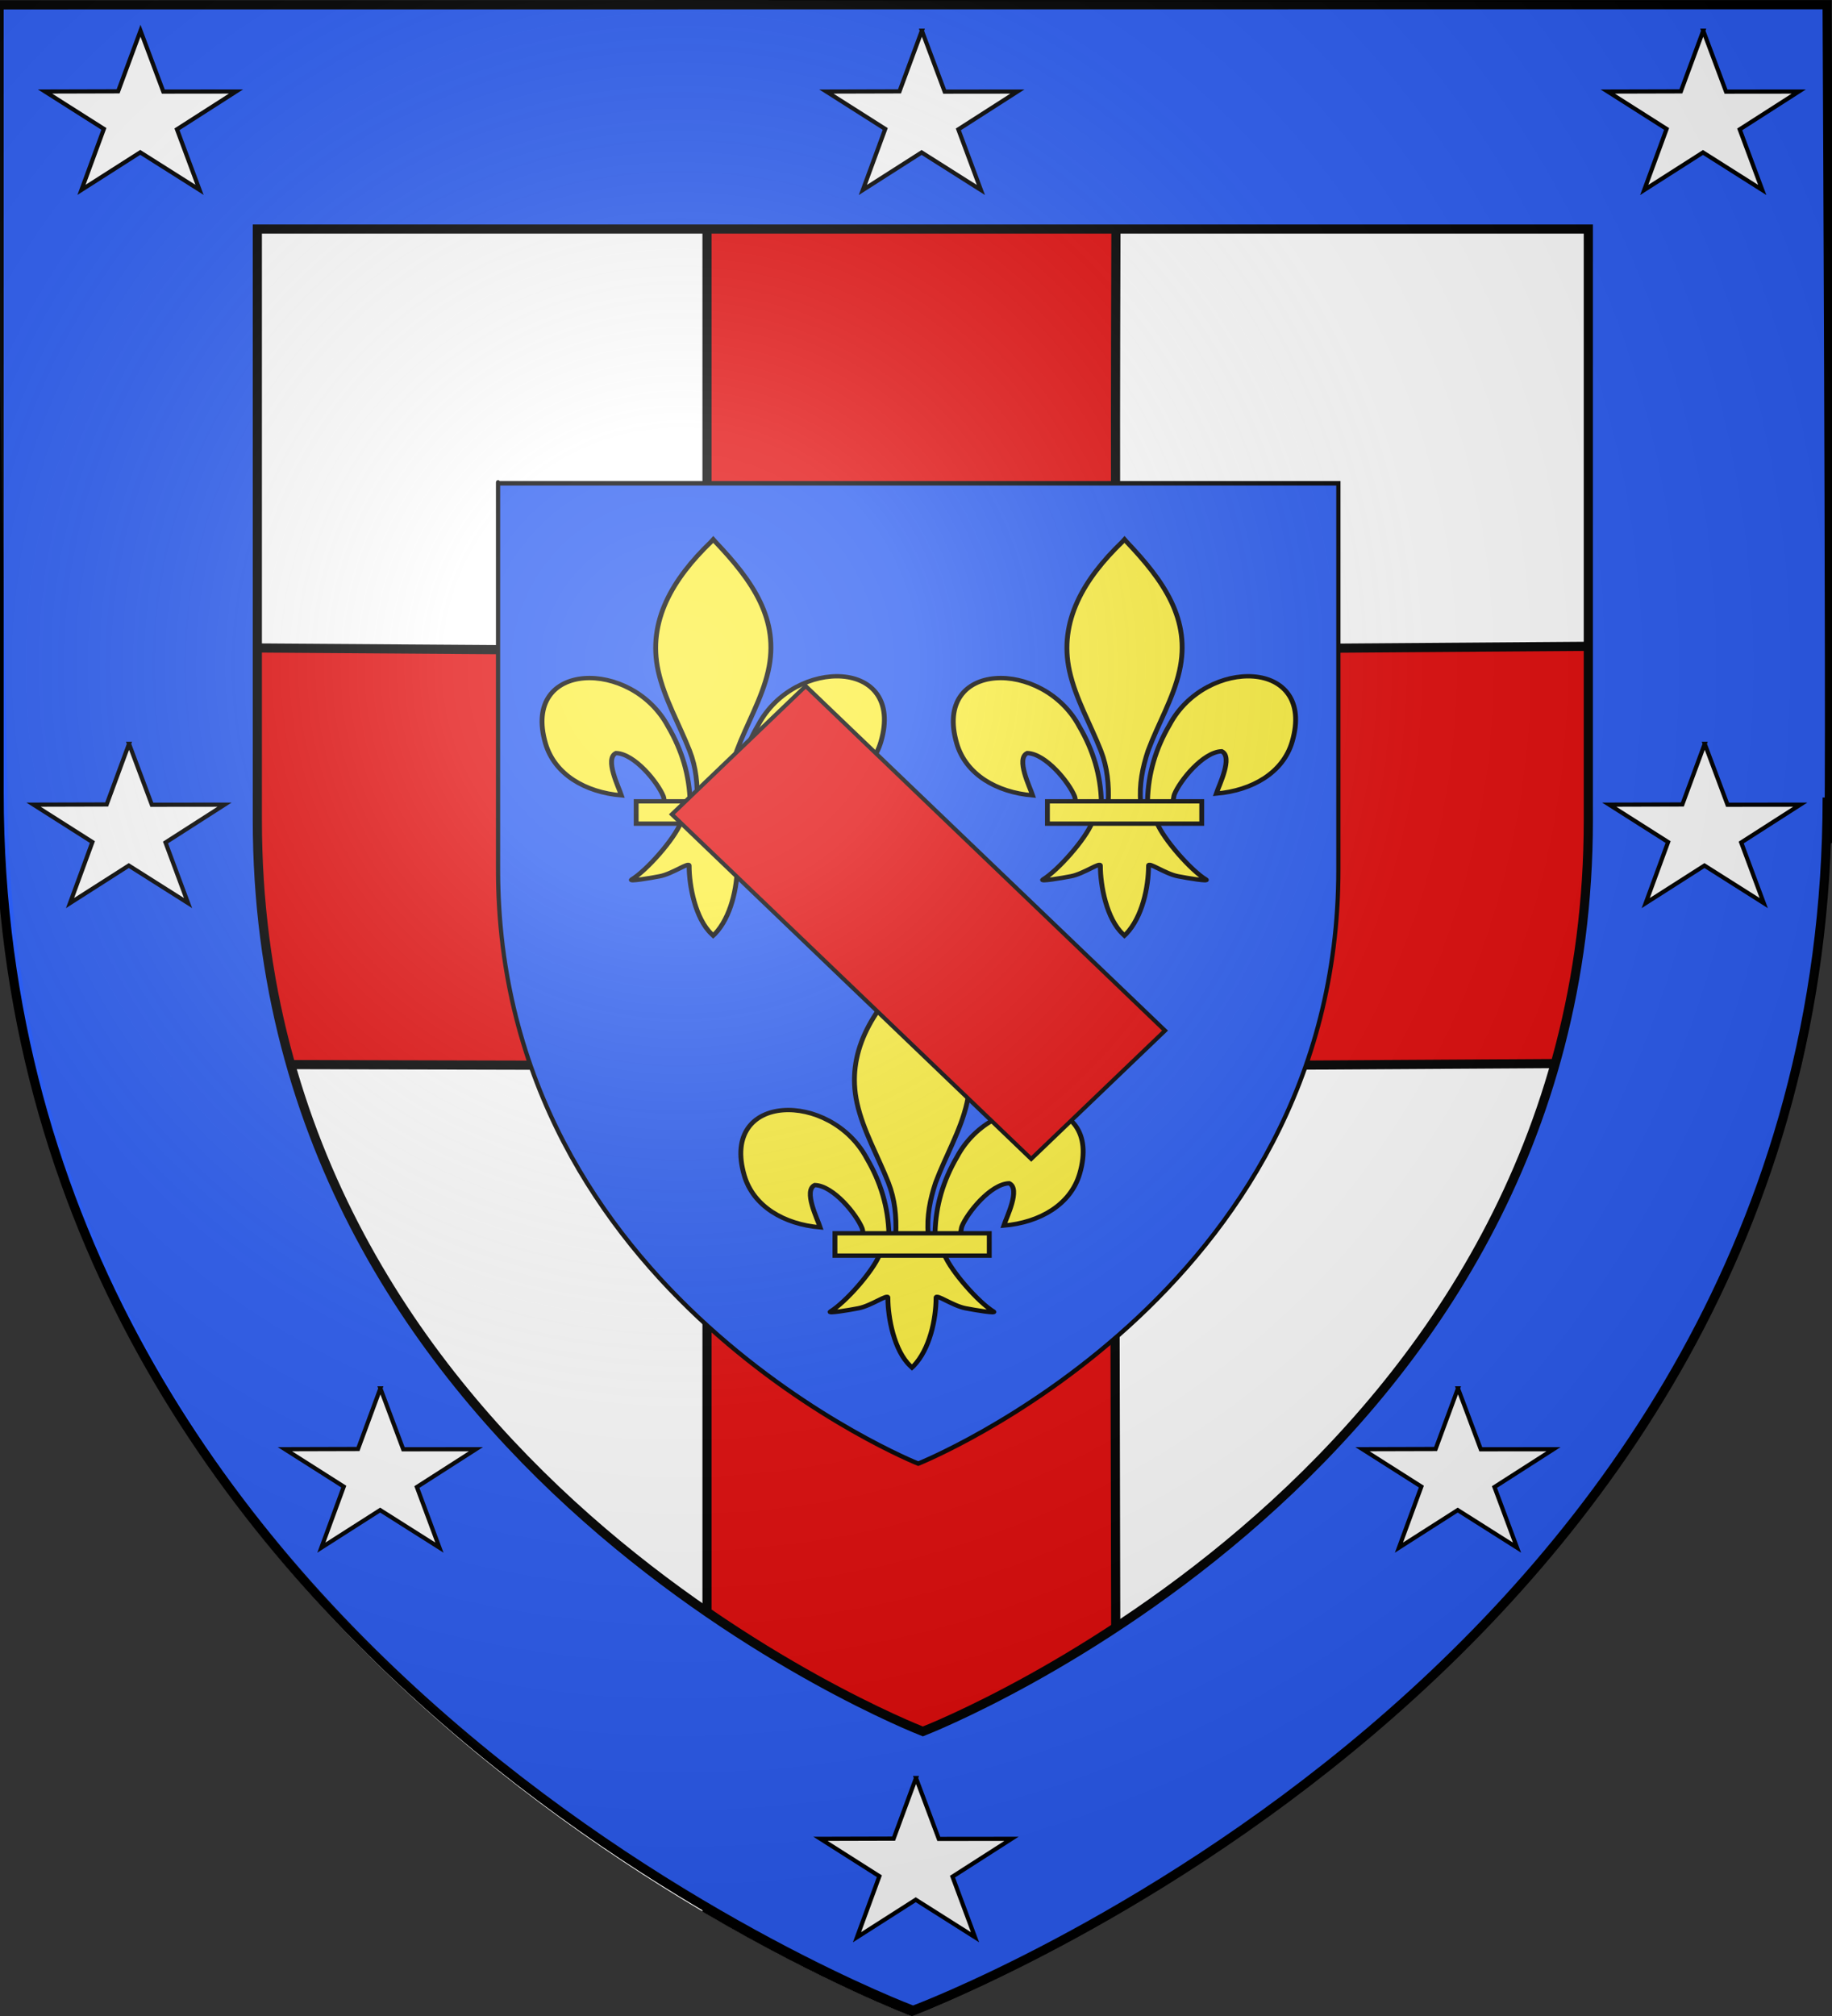 <?xml version="1.0" encoding="UTF-8" standalone="no"?>
<svg
   xmlns:dc="http://purl.org/dc/elements/1.1/"
   xmlns:cc="http://creativecommons.org/ns#"
   xmlns:rdf="http://www.w3.org/1999/02/22-rdf-syntax-ns#"
   xmlns:svg="http://www.w3.org/2000/svg"
   xmlns="http://www.w3.org/2000/svg"
   xmlns:xlink="http://www.w3.org/1999/xlink"
   xmlns:sodipodi="http://sodipodi.sourceforge.net/DTD/sodipodi-0.dtd"
   xmlns:inkscape="http://www.inkscape.org/namespaces/inkscape"
   height="660"
   width="600"
   version="1.0"
   id="svg2"
   sodipodi:version="0.32"
   inkscape:version="1.0.1 (3bc2e813f5, 2020-09-07)"
   sodipodi:docname="Blason_ville_fr_Paris_14e_(Paris).svg"
   inkscape:export-filename="/Users/olivier/Desktop/Blason Rouge/Blason_Vide_3D.png"
   inkscape:export-xdpi="144"
   inkscape:export-ydpi="144">
  <rect width="100%" height="100%" fill="#333333" stroke="none"/>
  <sodipodi:namedview
     inkscape:window-height="1001"
     inkscape:window-width="1920"
     inkscape:pageshadow="2"
     inkscape:pageopacity="0.0"
     guidetolerance="10.0"
     gridtolerance="10.0"
     objecttolerance="10.0"
     borderopacity="1.0"
     bordercolor="#666666"
     pagecolor="#ffffff"
     id="base"
     showgrid="false"
     height="660px"
     inkscape:zoom="1.4142136"
     inkscape:cx="569.74216"
     inkscape:cy="26.54388"
     inkscape:window-x="-9"
     inkscape:window-y="-9"
     inkscape:current-layer="layer2"
     inkscape:window-maximized="1"
     inkscape:document-rotation="0" />
  <desc
     id="desc4">Flag of Canton of Valais (Wallis)</desc>
  <defs
     id="defs6">
    <linearGradient
       id="linearGradient2893">
      <stop
         style="stop-color:white;stop-opacity:0.314;"
         offset="0"
         id="stop2895" />
      <stop
         id="stop2897"
         offset="0.19"
         style="stop-color:white;stop-opacity:0.251;" />
      <stop
         style="stop-color:#6b6b6b;stop-opacity:0.125;"
         offset="0.6"
         id="stop2901" />
      <stop
         style="stop-color:black;stop-opacity:0.125;"
         offset="1"
         id="stop2899" />
    </linearGradient>
    <radialGradient
       inkscape:collect="always"
       xlink:href="#linearGradient2893"
       id="radialGradient3163"
       gradientUnits="userSpaceOnUse"
       gradientTransform="matrix(1.353,0,0,1.349,-76.665,-87.284)"
       cx="221.445"
       cy="226.331"
       fx="221.445"
       fy="226.331"
       r="300" />
  </defs>
  <g
     inkscape:groupmode="layer"
     id="layer3"
     inkscape:label="Fond écu"
     style="display:inline"
     sodipodi:insensitive="true">
    <path
       id="path2855"
       style="fill:#ffffff;fill-opacity:1;fill-rule:evenodd;stroke:none"
       d="m 298.316,659.903 c 0,0 298.5,-112.32 298.5,-397.772 0,-285.452 0,-258.552 0,-258.552 H -0.184 V 262.131 c 0,285.452 298.5,397.772 298.5,397.772 z"
       sodipodi:nodetypes="cccccc"
       inkscape:connector-curvature="0" />
    <g
       inkscape:label="Meubles"
       id="layer4-1">
      <g
         transform="translate(-0.321,-1.106)"
         style="display:inline"
         id="g2984">
        <g
           id="g7979">
          <rect
             width="600"
             height="660"
             x="0"
             y="-7.1054274e-15"
             style="fill:none;stroke:none"
             id="rect7092" />
        </g>
      </g>
      <g
         transform="translate(-0.264)"
         style="display:inline"
         id="g3103">
        <g
           transform="translate(-656.92,-312.008)"
           style="display:inline"
           id="g2137" />
        <g
           id="g4809">
          <path
             inkscape:export-ydpi="90"
             inkscape:export-xdpi="90"
             sodipodi:nodetypes="cccccccccccccc"
             d="M 231.821,2.171 V 213.158 L 1.663,211.57 C 2.191,263.257 -0.063,303.239 12.082,348.323 l 219.739,0.549 v 276.111 c 38.88,22.843 67.031,33.5 67.031,33.5 0,0 28.152,-10.658 67.031,-33.5 l -0.625,-275.916 223.621,-1.356 c 11.778,-53.683 9.785,-89.141 9.717,-136.688 l -232.712,1.693 c -0.632,-67.535 0,-136.26 0,-210.546 z"
             style="fill:#e20909;fill-opacity:1;fill-rule:evenodd;stroke:#000000;stroke-width:3;stroke-linecap:butt;stroke-linejoin:miter;stroke-miterlimit:4;stroke-dasharray:none;stroke-opacity:1"
             id="path3107"
             inkscape:connector-curvature="0" />
          <rect
             width="600"
             height="660"
             x="0"
             y="0"
             style="fill:none;stroke:none"
             id="rect3922" />
        </g>
      </g>
    </g>
    <g
       style="display:inline"
       inkscape:label="bordure"
       id="layer3-8"
       transform="matrix(1,0,0,1,-5.057,-4.666)">
      <g
         transform="matrix(0.996,0,0,0.998,1.136,1.197)"
         id="g2315">
        <path
           style="fill:#2b5df3;fill-opacity:1;fill-rule:evenodd;stroke:#000000;stroke-width:3.011;stroke-miterlimit:4;stroke-dasharray:none;stroke-opacity:1;paint-order:fill markers stroke"
           d="M 3.639,5.058 V 6.558 L 3.647,263.578 c 0.009,286.496 300.03,399.186 300.03,399.186 l 0.532,0.188 v 0 c -1e-5,10e-6 300.554,-111.367 300.554,-397.863 1.722,86.378 -0.022,-260.079 -0.022,-260.079 h 1.521 L 6.663,5.058 Z M 88.556,78.611 H 526.218 c -2e-5,1.769 0,5.207 0,15.281 -2e-5,21.879 0,70.735 0,178.593 -2e-5,213.119 -215.639,297.732 -218.815,298.967 C 304.367,570.272 88.556,485.675 88.556,272.485 Z"
           id="path5919"
           inkscape:connector-curvature="0"
           sodipodi:nodetypes="ccsccccccccccsscsc" />
      </g>
    </g>
  </g>
  <g
     inkscape:groupmode="layer"
     id="layer4"
     inkscape:label="Meubles">
    <path
       id="path8347"
       style="fill:#ffffff;fill-opacity:1;stroke:#000000;stroke-width:1.366;stroke-miterlimit:4;stroke-dasharray:none;stroke-dashoffset:0;stroke-opacity:1"
       d="M 46.018,10.061 53.486,29.984 77.296,29.96 57.965,42.336 65.348,62.157 45.933,49.883 26.687,62.157 34.018,42.195 14.74,29.96 38.686,29.897 46.018,10.061 Z"
       inkscape:connector-curvature="0"
       inkscape:tile-cx="80.812209"
       inkscape:tile-cy="65.13241"
       inkscape:tile-w="128.53126"
       inkscape:tile-h="122.24054"
       inkscape:tile-x0="16.546579"
       inkscape:tile-y0="4.0121393" />
    <path
       inkscape:tile-y0="4.0121393"
       inkscape:tile-x0="16.546579"
       inkscape:tile-h="122.24054"
       inkscape:tile-w="128.53126"
       inkscape:tile-cy="65.13241"
       inkscape:tile-cx="80.812209"
       inkscape:connector-curvature="0"
       d="m 42.262,243.519 7.468,19.938 23.809,-0.024 -19.33,12.385 7.384,19.835 -19.415,-12.283 -19.245,12.283 7.331,-19.977 -19.278,-12.244 23.946,-0.063 7.331,-19.85 z"
       style="fill:#ffffff;fill-opacity:1;stroke:#000000;stroke-width:1.367;stroke-miterlimit:4;stroke-dasharray:none;stroke-dashoffset:0;stroke-opacity:1"
       id="path5763" />
    <path
       id="path5765"
       style="fill:#ffffff;fill-opacity:1;stroke:#000000;stroke-width:1.367;stroke-miterlimit:4;stroke-dasharray:none;stroke-dashoffset:0;stroke-opacity:1"
       d="m 124.585,454.528 7.468,19.938 23.809,-0.024 -19.33,12.385 7.384,19.835 -19.415,-12.283 -19.245,12.283 7.331,-19.977 -19.278,-12.244 23.946,-0.063 7.331,-19.85 z"
       inkscape:connector-curvature="0"
       inkscape:tile-cx="80.812209"
       inkscape:tile-cy="65.13241"
       inkscape:tile-w="128.53126"
       inkscape:tile-h="122.24054"
       inkscape:tile-x0="16.546579"
       inkscape:tile-y0="4.0121393" />
    <path
       inkscape:tile-y0="4.0121393"
       inkscape:tile-x0="16.546579"
       inkscape:tile-h="122.24054"
       inkscape:tile-w="128.53126"
       inkscape:tile-cy="65.13241"
       inkscape:tile-cx="80.812209"
       inkscape:connector-curvature="0"
       d="m 300.002,582.084 7.468,19.938 23.809,-0.024 -19.33,12.385 7.384,19.835 -19.415,-12.283 -19.245,12.283 7.331,-19.977 -19.278,-12.244 23.946,-0.063 7.331,-19.85 z"
       style="fill:#ffffff;fill-opacity:1;stroke:#000000;stroke-width:1.367;stroke-miterlimit:4;stroke-dasharray:none;stroke-dashoffset:0;stroke-opacity:1"
       id="path5767" />
    <path
       id="path5769"
       style="fill:#ffffff;fill-opacity:1;stroke:#000000;stroke-width:1.367;stroke-miterlimit:4;stroke-dasharray:none;stroke-dashoffset:0;stroke-opacity:1"
       d="m 477.506,454.528 7.468,19.938 23.809,-0.024 -19.33,12.385 7.384,19.835 -19.415,-12.283 -19.245,12.283 7.331,-19.977 -19.278,-12.244 23.946,-0.063 7.331,-19.85 z"
       inkscape:connector-curvature="0"
       inkscape:tile-cx="80.812209"
       inkscape:tile-cy="65.13241"
       inkscape:tile-w="128.53126"
       inkscape:tile-h="122.24054"
       inkscape:tile-x0="16.546579"
       inkscape:tile-y0="4.0121393" />
    <path
       inkscape:tile-y0="4.0121393"
       inkscape:tile-x0="16.546579"
       inkscape:tile-h="122.24054"
       inkscape:tile-w="128.53126"
       inkscape:tile-cy="65.13241"
       inkscape:tile-cx="80.812209"
       inkscape:connector-curvature="0"
       d="m 558.318,243.519 7.468,19.938 23.809,-0.024 -19.33,12.385 7.384,19.835 -19.415,-12.283 -19.245,12.283 7.331,-19.977 -19.278,-12.244 23.946,-0.063 7.331,-19.85 z"
       style="fill:#ffffff;fill-opacity:1;stroke:#000000;stroke-width:1.367;stroke-miterlimit:4;stroke-dasharray:none;stroke-dashoffset:0;stroke-opacity:1"
       id="path5771" />
    <path
       id="path5773"
       style="fill:#ffffff;fill-opacity:1;stroke:#000000;stroke-width:1.367;stroke-miterlimit:4;stroke-dasharray:none;stroke-dashoffset:0;stroke-opacity:1"
       d="m 557.828,10.061 7.468,19.938 23.809,-0.024 -19.33,12.385 7.384,19.835 -19.415,-12.283 -19.245,12.283 7.331,-19.977 -19.278,-12.244 23.946,-0.063 7.331,-19.85 z"
       inkscape:connector-curvature="0"
       inkscape:tile-cx="80.812209"
       inkscape:tile-cy="65.13241"
       inkscape:tile-w="128.53126"
       inkscape:tile-h="122.24054"
       inkscape:tile-x0="16.546579"
       inkscape:tile-y0="4.0121393" />
    <path
       inkscape:tile-y0="4.0121393"
       inkscape:tile-x0="16.546579"
       inkscape:tile-h="122.24054"
       inkscape:tile-w="128.53126"
       inkscape:tile-cy="65.13241"
       inkscape:tile-cx="80.812209"
       inkscape:connector-curvature="0"
       d="m 301.923,10.061 7.468,19.938 23.809,-0.024 -19.33,12.385 7.384,19.835 -19.415,-12.283 -19.245,12.283 7.331,-19.977 -19.278,-12.244 23.946,-0.063 7.331,-19.85 z"
       style="fill:#ffffff;fill-opacity:1;stroke:#000000;stroke-width:1.367;stroke-miterlimit:4;stroke-dasharray:none;stroke-dashoffset:0;stroke-opacity:1"
       id="path5775" />
  </g>
  <g
     inkscape:groupmode="layer"
     id="layer5"
     inkscape:label="Fond écu 2">
    <g
       id="g5865"
       style="fill:#2b5df2;fill-opacity:1"
       transform="matrix(0.461,0,0,0.489,162.425,157.159)">
      <g
         style="display:inline;fill:#2b5df2;fill-opacity:1"
         inkscape:label="Fond écu"
         id="layer3-3">
        <path
           sodipodi:nodetypes="cccccc"
           d="m 300,658.5 c 0,0 298.5,-112.32 298.5,-397.772 0,-285.452 0,-258.552 0,-258.552 H 1.5 V 260.728 C 1.5,546.18 300,658.5 300,658.5 Z"
           style="fill:#2b5df2;fill-opacity:1;fill-rule:evenodd;stroke:none"
           id="path2855-6"
           inkscape:connector-curvature="0" />
      </g>
      <g
         inkscape:label="Meubles"
         id="layer4-3"
         style="fill:#2b5df2;fill-opacity:1" />
      <g
         inkscape:label="Reflet final"
         id="layer2-1"
         style="fill:#2b5df2;fill-opacity:1">
        <path
           inkscape:export-ydpi="144"
           inkscape:export-xdpi="144"
           id="path2875-8"
           style="fill:#2b5df2;fill-opacity:1;fill-rule:evenodd;stroke:none"
           d="m 300,658.5 c 0,0 298.5,-112.32 298.5,-397.772 0,-285.452 0,-258.552 0,-258.552 H 1.5 V 260.728 C 1.5,546.18 300,658.5 300,658.5 Z"
           sodipodi:nodetypes="cccccc"
           inkscape:connector-curvature="0" />
      </g>
      <g
         inkscape:label="Contour final"
         id="layer1-6"
         style="fill:#2b5df2;fill-opacity:1">
        <path
           inkscape:export-ydpi="144"
           inkscape:export-xdpi="144"
           id="path1411-0"
           style="fill:#2b5df2;fill-opacity:1;stroke:#000000;stroke-width:3;stroke-linecap:butt;stroke-linejoin:miter;stroke-miterlimit:4;stroke-dasharray:none;stroke-opacity:1"
           d="m 300,658.5 c 0,0 -298.5,-112.32 -298.5,-397.772 0,-285.452 0,-258.552 0,-258.552 H 598.5 V 260.728 c 0,285.452 -298.5,397.772 -298.5,397.772 z"
           sodipodi:nodetypes="cccccc"
           inkscape:connector-curvature="0" />
      </g>
    </g>
  </g>
  <g
     inkscape:groupmode="layer"
     id="layer6"
     inkscape:label="Meubles 2">
    <g
       id="g5893"
       transform="matrix(0.159,0,0,0.142,176.728,175.889)"
       style="fill:#fcef3c;fill-opacity:1">
      <path
         sodipodi:nodetypes="ccscscc"
         id="path1876"
         style="display:inline;fill:#fcef3c;fill-opacity:1;fill-rule:evenodd;stroke:#000000;stroke-width:10;stroke-linecap:butt;stroke-linejoin:miter;stroke-miterlimit:4;stroke-dasharray:none;stroke-opacity:1"
         d="m 405.115,606.699 c 1.425,-61.956 16.751,-119.539 45.29,-174.109 74.714,-157.186 302.92,-153.432 252.615,38.811 -18.537,70.839 -81.509,112.474 -156.319,119.615 5.4,-18.665 35.1,-84.652 11.124,-97.562 -38.338,1.448 -85.944,67.705 -97.393,99.301 -1.653,4.536 -1.19,9.778 -3.036,14.24"
         inkscape:connector-curvature="0" />
      <path
         sodipodi:nodetypes="ccscscc"
         id="path1902"
         style="fill:#fcef3c;fill-opacity:1;fill-rule:evenodd;stroke:#000000;stroke-width:10;stroke-linecap:butt;stroke-linejoin:miter;stroke-miterlimit:4;stroke-dasharray:none;stroke-opacity:1"
         d="M 310.077,610.795 C 308.652,548.839 293.326,491.256 264.787,436.687 190.073,279.501 -38.133,283.255 12.172,475.498 c 18.537,70.839 81.509,112.474 156.319,119.615 -5.4,-18.665 -35.1,-84.652 -11.124,-97.562 38.338,1.448 85.944,67.705 97.393,99.301 1.653,4.536 1.19,9.778 3.036,14.24"
         inkscape:connector-curvature="0" />
      <path
         sodipodi:nodetypes="csccccsccc"
         id="path3734"
         style="fill:#fcef3c;fill-opacity:1;fill-rule:nonzero;stroke:#000000;stroke-width:10;stroke-linecap:butt;stroke-linejoin:miter;stroke-miterlimit:4;stroke-dasharray:none;stroke-opacity:1"
         d="m 353.18,10.543 c -78.714,84.849 -131.565,182.962 -108.781,298.031 12.57,63.484 43.042,122.28 64.531,183.438 13.436,38.37 16.872,78.452 15.281,118.781 h 66.781 c -3.197,-40.626 3.807,-79.998 15.281,-118.781 20.474,-61.538 51.626,-119.906 64.531,-183.438 C 494.933,189.795 438.298,100.215 362.367,10.918 L 357.727,5 Z"
         inkscape:connector-curvature="0" />
      <path
         sodipodi:nodetypes="cssscccssscc"
         id="path6395"
         style="fill:#fcef3c;fill-opacity:1;fill-rule:evenodd;stroke:#000000;stroke-width:10;stroke-linecap:butt;stroke-linejoin:miter;stroke-miterlimit:4;stroke-dasharray:none;stroke-opacity:1"
         d="m 290.898,657.825 c -13.962,39.13 -70.888,110.792 -101.125,131.219 -7.842,5.298 37.486,-3.052 57.781,-7.5 26.619,-5.835 61.217,-34.198 60.406,-24.188 -0.076,45.838 12.811,122.324 46.406,157.469 l 3.182,3.388 3.287,-3.388 c 33.578,-39.171 46.238,-108.042 46.406,-157.469 -0.811,-10.01 33.787,18.353 60.406,24.188 20.295,4.448 65.623,12.798 57.781,7.5 C 495.193,768.617 438.298,696.955 424.336,657.825 Z"
         inkscape:connector-curvature="0" />
      <rect
         id="rect4623"
         style="fill:#fcef3c;fill-opacity:1;stroke:#000000;stroke-width:10;stroke-miterlimit:4;stroke-dasharray:none;stroke-opacity:1"
         y="608.803"
         x="198.906"
         height="51.503"
         width="317.888" />
    </g>
    <g
       style="fill:#fcef3c;fill-opacity:1"
       transform="matrix(0.159,0,0,0.142,311.415,175.889)"
       id="g5900">
      <path
         inkscape:connector-curvature="0"
         d="m 405.115,606.699 c 1.425,-61.956 16.751,-119.539 45.29,-174.109 74.714,-157.186 302.92,-153.432 252.615,38.811 -18.537,70.839 -81.509,112.474 -156.319,119.615 5.4,-18.665 35.1,-84.652 11.124,-97.562 -38.338,1.448 -85.944,67.705 -97.393,99.301 -1.653,4.536 -1.19,9.778 -3.036,14.24"
         style="display:inline;fill:#fcef3c;fill-opacity:1;fill-rule:evenodd;stroke:#000000;stroke-width:10;stroke-linecap:butt;stroke-linejoin:miter;stroke-miterlimit:4;stroke-dasharray:none;stroke-opacity:1"
         id="path5902"
         sodipodi:nodetypes="ccscscc" />
      <path
         inkscape:connector-curvature="0"
         d="M 310.077,610.795 C 308.652,548.839 293.326,491.256 264.787,436.687 190.073,279.501 -38.133,283.255 12.172,475.498 c 18.537,70.839 81.509,112.474 156.319,119.615 -5.4,-18.665 -35.1,-84.652 -11.124,-97.562 38.338,1.448 85.944,67.705 97.393,99.301 1.653,4.536 1.19,9.778 3.036,14.24"
         style="fill:#fcef3c;fill-opacity:1;fill-rule:evenodd;stroke:#000000;stroke-width:10;stroke-linecap:butt;stroke-linejoin:miter;stroke-miterlimit:4;stroke-dasharray:none;stroke-opacity:1"
         id="path5904"
         sodipodi:nodetypes="ccscscc" />
      <path
         inkscape:connector-curvature="0"
         d="m 353.18,10.543 c -78.714,84.849 -131.565,182.962 -108.781,298.031 12.57,63.484 43.042,122.28 64.531,183.438 13.436,38.37 16.872,78.452 15.281,118.781 h 66.781 c -3.197,-40.626 3.807,-79.998 15.281,-118.781 20.474,-61.538 51.626,-119.906 64.531,-183.438 C 494.933,189.795 438.298,100.215 362.367,10.918 L 357.727,5 Z"
         style="fill:#fcef3c;fill-opacity:1;fill-rule:nonzero;stroke:#000000;stroke-width:10;stroke-linecap:butt;stroke-linejoin:miter;stroke-miterlimit:4;stroke-dasharray:none;stroke-opacity:1"
         id="path5906"
         sodipodi:nodetypes="csccccsccc" />
      <path
         inkscape:connector-curvature="0"
         d="m 290.898,657.825 c -13.962,39.13 -70.888,110.792 -101.125,131.219 -7.842,5.298 37.486,-3.052 57.781,-7.5 26.619,-5.835 61.217,-34.198 60.406,-24.188 -0.076,45.838 12.811,122.324 46.406,157.469 l 3.182,3.388 3.287,-3.388 c 33.578,-39.171 46.238,-108.042 46.406,-157.469 -0.811,-10.01 33.787,18.353 60.406,24.188 20.295,4.448 65.623,12.798 57.781,7.5 C 495.193,768.617 438.298,696.955 424.336,657.825 Z"
         style="fill:#fcef3c;fill-opacity:1;fill-rule:evenodd;stroke:#000000;stroke-width:10;stroke-linecap:butt;stroke-linejoin:miter;stroke-miterlimit:4;stroke-dasharray:none;stroke-opacity:1"
         id="path5908"
         sodipodi:nodetypes="cssscccssscc" />
      <rect
         width="317.888"
         height="51.503"
         x="198.906"
         y="608.803"
         style="fill:#fcef3c;fill-opacity:1;stroke:#000000;stroke-width:10;stroke-miterlimit:4;stroke-dasharray:none;stroke-opacity:1"
         id="rect5910" />
    </g>
    <g
       id="g5912"
       transform="matrix(0.159,0,0,0.142,241.827,317.311)"
       style="fill:#fcef3c;fill-opacity:1">
      <path
         sodipodi:nodetypes="ccscscc"
         id="path5914"
         style="display:inline;fill:#fcef3c;fill-opacity:1;fill-rule:evenodd;stroke:#000000;stroke-width:10;stroke-linecap:butt;stroke-linejoin:miter;stroke-miterlimit:4;stroke-dasharray:none;stroke-opacity:1"
         d="m 405.115,606.699 c 1.425,-61.956 16.751,-119.539 45.29,-174.109 74.714,-157.186 302.92,-153.432 252.615,38.811 -18.537,70.839 -81.509,112.474 -156.319,119.615 5.4,-18.665 35.1,-84.652 11.124,-97.562 -38.338,1.448 -85.944,67.705 -97.393,99.301 -1.653,4.536 -1.19,9.778 -3.036,14.24"
         inkscape:connector-curvature="0" />
      <path
         sodipodi:nodetypes="ccscscc"
         id="path5916"
         style="fill:#fcef3c;fill-opacity:1;fill-rule:evenodd;stroke:#000000;stroke-width:10;stroke-linecap:butt;stroke-linejoin:miter;stroke-miterlimit:4;stroke-dasharray:none;stroke-opacity:1"
         d="M 310.077,610.795 C 308.652,548.839 293.326,491.256 264.787,436.687 190.073,279.501 -38.133,283.255 12.172,475.498 c 18.537,70.839 81.509,112.474 156.319,119.615 -5.4,-18.665 -35.1,-84.652 -11.124,-97.562 38.338,1.448 85.944,67.705 97.393,99.301 1.653,4.536 1.19,9.778 3.036,14.24"
         inkscape:connector-curvature="0" />
      <path
         sodipodi:nodetypes="csccccsccc"
         id="path5918"
         style="fill:#fcef3c;fill-opacity:1;fill-rule:nonzero;stroke:#000000;stroke-width:10;stroke-linecap:butt;stroke-linejoin:miter;stroke-miterlimit:4;stroke-dasharray:none;stroke-opacity:1"
         d="m 353.18,10.543 c -78.714,84.849 -131.565,182.962 -108.781,298.031 12.57,63.484 43.042,122.28 64.531,183.438 13.436,38.37 16.872,78.452 15.281,118.781 h 66.781 c -3.197,-40.626 3.807,-79.998 15.281,-118.781 20.474,-61.538 51.626,-119.906 64.531,-183.438 C 494.933,189.795 438.298,100.215 362.367,10.918 L 357.727,5 Z"
         inkscape:connector-curvature="0" />
      <path
         sodipodi:nodetypes="cssscccssscc"
         id="path5920"
         style="fill:#fcef3c;fill-opacity:1;fill-rule:evenodd;stroke:#000000;stroke-width:10;stroke-linecap:butt;stroke-linejoin:miter;stroke-miterlimit:4;stroke-dasharray:none;stroke-opacity:1"
         d="m 290.898,657.825 c -13.962,39.13 -70.888,110.792 -101.125,131.219 -7.842,5.298 37.486,-3.052 57.781,-7.5 26.619,-5.835 61.217,-34.198 60.406,-24.188 -0.076,45.838 12.811,122.324 46.406,157.469 l 3.182,3.388 3.287,-3.388 c 33.578,-39.171 46.238,-108.042 46.406,-157.469 -0.811,-10.01 33.787,18.353 60.406,24.188 20.295,4.448 65.623,12.798 57.781,7.5 C 495.193,768.617 438.298,696.955 424.336,657.825 Z"
         inkscape:connector-curvature="0" />
      <rect
         id="rect5922"
         style="fill:#fcef3c;fill-opacity:1;stroke:#000000;stroke-width:10;stroke-miterlimit:4;stroke-dasharray:none;stroke-opacity:1"
         y="608.803"
         x="198.906"
         height="51.503"
         width="317.888" />
    </g>
  </g>
  <g
     inkscape:groupmode="layer"
     id="layer7"
     inkscape:label="Fond écu 2 2">
    <rect
       transform="matrix(-0.722,-0.692,0.722,-0.692,0,0)"
       y="-40.252"
       x="-508.025"
       height="60.706"
       width="163.007"
       id="rect1897"
       style="fill:#e20909;fill-opacity:1;stroke:#000000;stroke-width:1.345;stroke-miterlimit:4;stroke-dasharray:none;stroke-opacity:1" />
  </g>
  <g
     inkscape:groupmode="layer"
     id="layer2"
     inkscape:label="Reflet final">
    <path
       sodipodi:nodetypes="cccccc"
       d="m 298.316,659.903 c 0,0 301.148,-115.26 301.148,-400.712 V 0.64 l -601.75,-0.75 4.75,259.302 c 0,285.452 295.852,400.712 295.852,400.712 z"
       style="opacity:1;fill:url(#radialGradient3163);fill-opacity:1;fill-rule:evenodd;stroke:none;stroke-width:1px;stroke-linecap:butt;stroke-linejoin:miter;stroke-opacity:1"
       id="path2875"
       inkscape:export-xdpi="144"
       inkscape:export-ydpi="144" />
  </g>
  <g
     inkscape:groupmode="layer"
     id="layer1"
     inkscape:label="Contour final" />
</svg>
